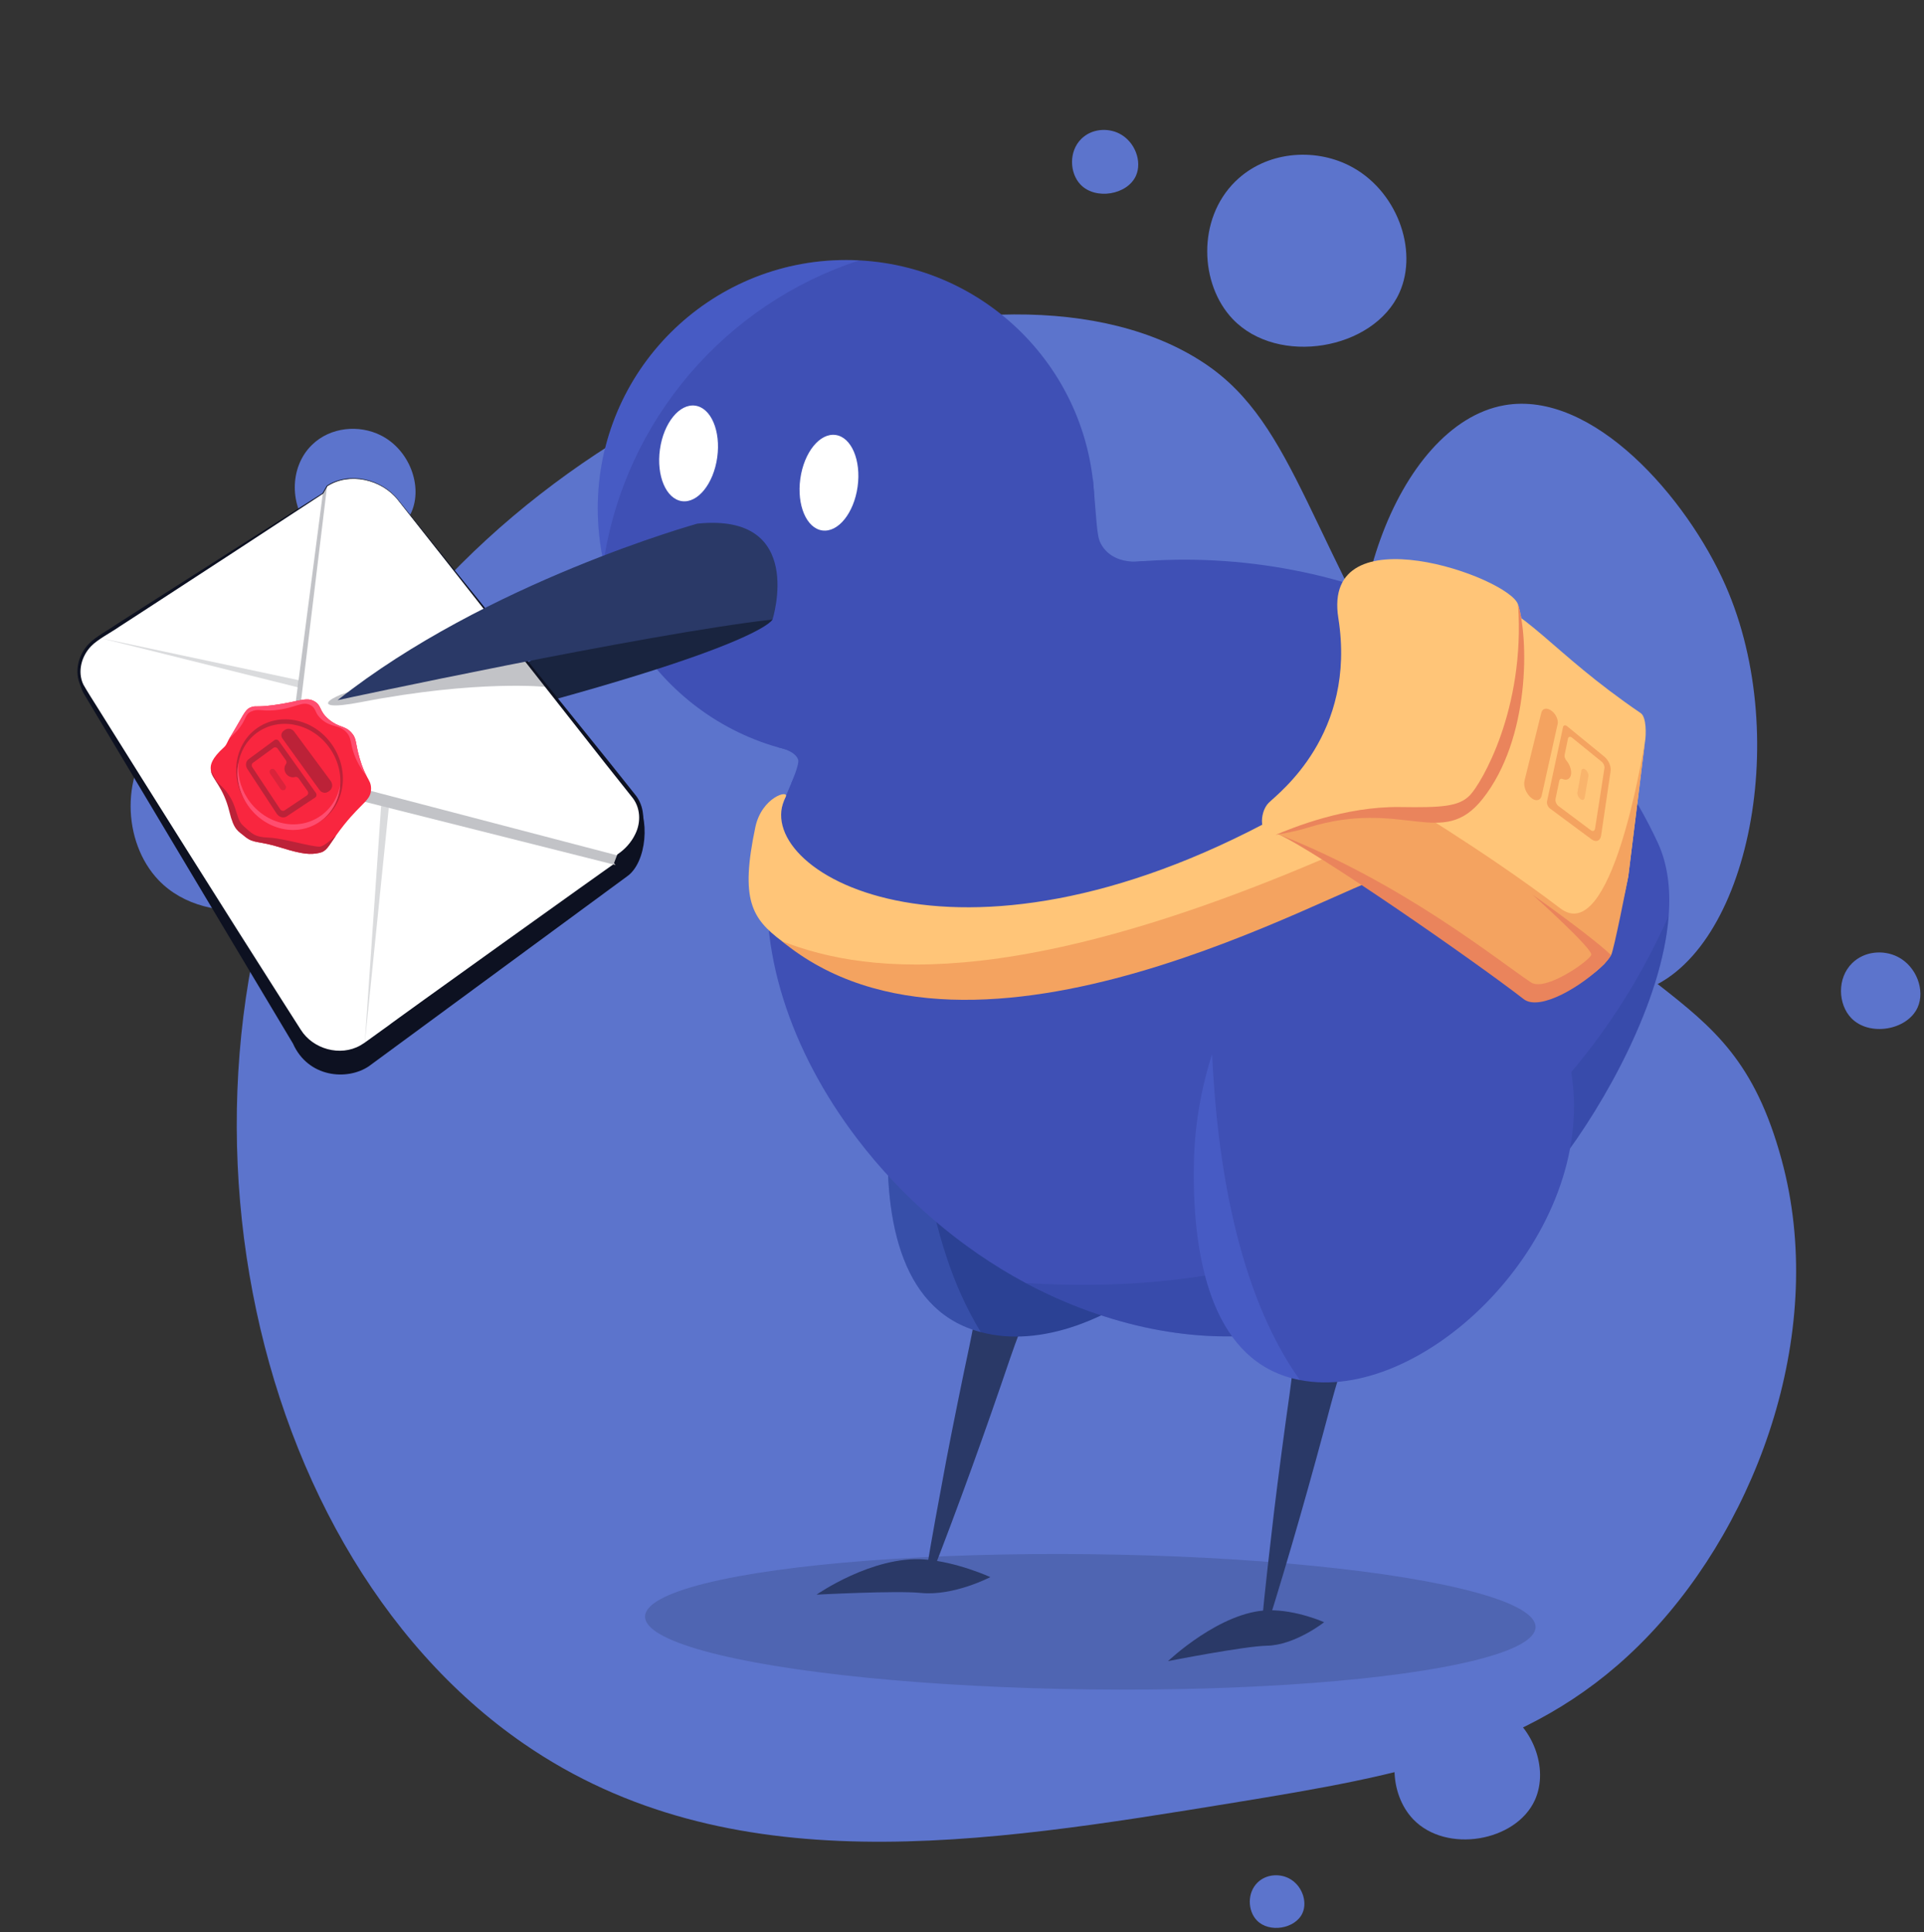 <?xml version="1.0" encoding="UTF-8"?><svg id="d" xmlns="http://www.w3.org/2000/svg" viewBox="0 0 490 492"><rect x="0" y="0" width="490" height="492" fill="#333333" stroke="none"/><g fill="none" opacity=".75"><path d="m419.948,416.375c28.278-29.728,45.437-78.299,33.787-121.064-13.592-49.897-41.41-34.094-87.811-106.124-32.806-50.925-35.563-80.987-59.214-96.703-51.236-34.046-166.677,4.231-217.315,86.333-53.241,86.322-30.437,213.944,44.059,265.233,52.226,35.956,116.819,25.418,180.766,14.985,43.315-7.067,77.688-13.183,105.728-42.66Z" fill="#6a89ff"/><path d="m383.107,103.196c-27.358,4.841-45.581,55.056-33.661,93.51,10.187,32.862,44.122,62.736,67.883,55.856,27.385-7.93,39.417-64.151,22.143-103.439-9.837-22.373-33.863-49.909-56.364-45.928Z" fill="#6a89ff"/><path d="m314.619,46.195c-9.838,9.654-9.052,26.267-.674,35.053,11.504,12.064,35.9,7.877,42.468-6.741,4.894-10.893-.701-26.266-12.808-32.356-9.061-4.558-21.178-3.617-28.986,4.045Z" fill="#6a89ff"/><path d="m275.404,35.341c-3.271,3.21-3.01,8.734-.224,11.655,3.825,4.011,11.936,2.619,14.12-2.241,1.627-3.622-.233-8.733-4.258-10.758-3.013-1.515-7.042-1.203-9.638,1.345Z" fill="#6a89ff"/><path d="m79.422,113.312c-5.964,5.852-5.488,15.924-.409,21.25,6.974,7.313,21.764,4.775,25.745-4.087,2.967-6.604-.425-15.924-7.764-19.615-5.493-2.763-12.839-2.193-17.572,2.452Z" fill="#6a89ff"/><path d="m41.096,185.804c-10.746,10.545-9.888,28.692-.736,38.289,12.566,13.177,39.214,8.604,46.388-7.363,5.346-11.898-.765-28.691-13.99-35.343-9.898-4.978-23.133-3.951-31.662,4.418Z" fill="#6a89ff"/><path d="m471.717,245.239c-3.922,3.849-3.609,10.472-.269,13.975,4.586,4.809,14.312,3.14,16.931-2.687,1.951-4.343-.279-10.472-5.106-12.9-3.613-1.817-8.443-1.442-11.556,1.612Z" fill="#6a89ff"/><path d="m360.385,437.624c-7.189,7.055-6.615,19.195-.493,25.615,8.407,8.816,26.234,5.756,31.034-4.926,3.576-7.96-.512-19.195-9.359-23.645-6.622-3.331-15.476-2.643-21.182,2.956Z" fill="#6a89ff"/><path d="m320.26,479.377c-2.697,2.647-2.482,7.201-.185,9.609,3.154,3.307,9.842,2.159,11.642-1.848,1.342-2.986-.192-7.201-3.511-8.87-2.484-1.249-5.806-.992-7.946,1.109Z" fill="#6a89ff"/></g><ellipse cx="277.679" cy="412.975" rx="17.217" ry="113.407" transform="translate(-138.563 685.732) rotate(-89.32)" fill="#0d1121" opacity=".15"/><path d="m268.403,287.478c.992,10.277-.166,20.189-1.975,30.148-1.678,9.795-5.979,18.835-9.147,28.177-6.178,18.23-13.255,37.943-20.249,55.817-.138.349-.533.521-.882.383-.303-.12-.472-.432-.422-.741,1.584-9.795,3.42-19.521,5.235-29.252,1.375-7.273,4.325-21.842,5.887-29.073,1.048-4.827,1.792-9.738,2.683-14.608,1.744-9.814,5.341-19.056,9.689-28.028,2.241-4.499,4.699-8.939,7.877-13.181.365-.516,1.261-.284,1.304.358h0Z" fill="#2a3967"/><path d="m249.789,339.211c-1.55-.406-3.063-.936-4.528-1.598-18.144-8.166-20.638-33.363-18.587-55.79.829-9.121,3.06-18.369,6.483-26.924,9.148-22.869,26.816-40.788,49.073-38.1,24.206,2.918,41.982,28.611,42.099,53.723.183,39.977-44.389,76.817-74.54,68.69Z" fill="#2b4194"/><path d="m249.789,339.211c-1.55-.406-3.063-.936-4.528-1.598-18.144-8.166-20.638-33.363-18.587-55.79.829-9.121,3.06-18.369,6.483-26.924-.605,26.05,1.985,60.567,16.631,84.312Z" fill="#6a89ff" opacity=".2"/><path d="m424.977,233.184c-1.623,21.819-16.4,48.08-27.836,62.916-13.116,16.999-41.764,35.302-61.033,40.904-21.259,6.172-43.898,3.303-64.751-5.467-3.448-1.449-6.829-3.062-10.132-4.829-16.796-8.983-31.641-21.906-42.961-36.79-16.816-22.08-25.885-48.457-22.051-72.633,6.066-38.209,42.961-66.007,80.707-72.642,4.211-.744,8.461-1.285,12.73-1.632,52.9-4.404,108.91,20.544,132.554,71.58,2.531,5.447,3.284,11.803,2.772,18.593Z" fill="#3f50b5"/><path d="m424.977,233.184c-1.623,21.819-16.4,48.08-27.836,62.916-13.116,16.999-41.764,35.302-61.033,40.904-21.259,6.172-43.898,3.303-64.751-5.467-3.448-1.449-6.829-3.062-10.132-4.829,106.631,6.78,149.476-61.1,163.752-93.524Z" fill="#2b4194" opacity=".3"/><path d="m346.088,298.521c1.693,10.185,1.216,20.154.092,30.213-1.004,9.887-4.677,19.2-7.198,28.737-4.917,18.61-10.628,38.761-16.383,57.071-.114.358-.496.556-.854.442-.31-.099-.5-.399-.471-.71.91-9.88,2.077-19.709,3.222-29.542.874-7.35,2.821-22.087,3.884-29.408.715-4.888,1.122-9.838,1.677-14.758,1.069-9.911,4.025-19.376,7.75-28.625,1.928-4.642,4.077-9.239,6.957-13.689.329-.54,1.239-.37,1.325.268h0Z" fill="#2a3967"/><path d="m331.057,351.405c-1.574-.299-3.12-.724-4.626-1.285-18.66-6.906-22.872-31.873-22.36-54.387.203-9.156,1.796-18.535,4.626-27.305,7.563-23.441,23.963-42.527,46.352-41.368,24.349,1.256,43.84,25.673,45.675,50.717,2.917,39.871-39.03,79.674-69.667,73.627Z" fill="#3f50b5"/><path d="m331.057,351.405c-1.574-.299-3.12-.724-4.626-1.285-18.66-6.906-22.872-31.873-22.36-54.387.203-9.156,1.796-18.535,4.626-27.305,1.178,26.03,6.124,60.289,22.36,82.977Z" fill="#6a89ff" opacity=".2"/><path d="m323.034,410.037c-12.222.247-25.57,12.948-25.57,12.948,0,0,19.492-3.825,25.183-3.922,7.141-.122,14.582-5.983,14.582-5.983,0,0-7.048-3.187-14.196-3.042Z" fill="#2a3967"/><path d="m364.282,179.763s1.451-20.134-8.45-26.969c0,0,1.255-3.789,10.165,0,8.91,3.789,10.362,7.339,10.841,8.618,2.898,7.727,2.898,18.351,2.898,18.351h-15.454Z" fill="#f4a360"/><path d="m337.238,223.226c-52.156,27.044-115.83,33.135-138.118,16.42-7.727-5.795-10.624-10.624-6.761-28.976,1.641-7.794,8.767-9.703,7.727-7.727-9.659,18.351,42.498,50.225,125.562,4.829,15.427-8.431,30.132,3.397,38.687,3.505,44.88.595-17.336,6.887-27.097,11.948Z" fill="#ffc578"/><path d="m352.692,223.226c-12.077,2.417-104.313,56.986-153.571,16.42,22.215,8.693,62.781,13.522,151.64-27.044,4.509-2.059,9.741-.174,13.575-1.324,44.88.595-.862,9.79-11.643,11.948Z" fill="#f4a360"/><path d="m408.568,245.432c-5.544,5.657-18.999,12.949-26.39,2.795-8.576-11.778-47.225-31.72-56.872-35.902-1.071-.465,4.149-3.15,4.149-3.15,14.705.373,36.055-60.961,45.304-58.274,14.419,4.189,19.699,14.737,43.105,30.693,1.472,1.004,1.4,5.496,1.072,7.362,0,0-.004.024-.018.079l-4.232,34.116c-.339,1.957-4.461,20.591-6.119,22.281Z" fill="#ffc578"/><path d="m408.568,245.432c-5.544,5.657-18.999,12.949-26.39,2.795-8.576-11.778-47.225-31.72-56.872-35.902l29.151-9.725s23.268,13.752,42.925,28.707c13.016,9.903,20.836-38.79,21.516-42.168l-4.211,34.013c-.198,1.152-3.689,18.959-4.38,20.071-.477.774-1.064,1.519-1.739,2.21Z" fill="#f4a360"/><path d="m377.406,202.577c-10.367,13.121-20.651.388-45.11,8.021-3.377,1.05-5.796,1.65-7.449,1.999-4.292.906-4.237-5.686-1.739-8.169s22.445-17.409,17.736-47.049c-4.329-27.251,43.559-10.413,45.775-3.436,2.679,8.445,2.99,33.191-9.213,48.635Z" fill="#ffc578"/><path d="m377.61,203.402c-10.367,13.121-20.214-.245-44.673,7.388-3.377,1.05-6.424,1.489-8.09,1.807,4.328-1.812,17.663-7.3,31.702-7.092,10.616.157,15.033-.09,17.858-3.063,2.77-2.916,14.058-21.64,12.212-48.499,2.679,8.445,3.193,34.016-9.009,49.46Z" fill="#ea845c"/><path d="m408.568,245.432c-5.544,5.657-16.426,12.158-20.507,8.99-12.285-9.535-53.108-37.915-62.754-42.097,31.962,12.493,55.863,32.027,64.616,37.838,3.632,2.411,14.874-5.5,15.333-7.019s-14.959-15.327-14.959-15.327c10.964,7.804,17.747,13.16,20.011,15.405-.477.774-1.064,1.519-1.739,2.21Z" fill="#ea845c"/><path d="m394.763,205.886l10.534,7.813c1.163.863,2.264.445,2.465-.913l2.427-16.463c.171-1.157-.536-2.776-1.583-3.632l-9.445-7.724c-.494-.404-.984-.327-1.092.177l-4.072,18.9c-.13.605.213,1.432.767,1.842Zm13.853-10.296l-2.395,15.42c-.093.596-.582.771-1.095.387l-8.207-6.144c-.542-.406-.882-1.22-.76-1.815l.949-4.602c.093-.45.445-.641.869-.462,1.018.43,1.896.014,2.112-1.103.214-1.105-.285-2.565-1.159-3.599-.363-.429-.547-1.017-.46-1.441l.856-4.151c.106-.512.593-.6,1.087-.199l7.499,6.088c.469.381.784,1.105.704,1.621Z" fill="#f4a360"/><path d="m392.538,181.485l-4.275,17.294c-.36,1.457.476,3.489,1.862,4.514h0c1.118.826,2.236.518,2.501-.672l4.071-18.25c.221-.99-.4-2.44-1.389-3.252h0c-1.226-1.006-2.469-.85-2.77.367Z" fill="#f4a360"/><g fill="none" opacity=".5"><path d="m403.578,203.142l.946-5.472c.093-.538-.229-1.288-.721-1.678h0c-.493-.392-.973-.277-1.071.261l-.997,5.468c-.104.568.229,1.351.741,1.744h0c.511.392,1.004.246,1.102-.323Z" fill="#f4a360"/></g><path d="m235.355,397.084c-13.224-.929-27.4,8.975-27.4,8.975,0,0,20.219-1.078,26.583-.438,8.372.842,17.678-4.033,17.678-4.033,0,0-8.57-3.922-16.861-4.504Z" fill="#2a3967"/><circle cx="215.491" cy="129.464" r="63.253" fill="#3f50b5"/><ellipse cx="211.119" cy="122.919" rx="12.276" ry="7.366" transform="translate(60.231 315.047) rotate(-82.065)" fill="#fff"/><ellipse cx="175.367" cy="115.456" rx="12.276" ry="7.366" transform="translate(36.806 273.204) rotate(-82.065)" fill="#fff"/><path d="m218.857,66.296c-34.017,11.074-59.696,40.651-65.135,76.852-1.592-7.165-1.949-14.717-.878-22.413,4.572-32.802,33.537-56.205,66.013-54.439Z" fill="#6a89ff" opacity=".2"/><path d="m198.143,190.297s4.332.762,5.127,3.148c.385,1.156-1.791,6.098-1.791,6.098l12.527-6.496-5.567-3.181-10.296.431Z" fill="#3f50b5"/><path d="m196.741,157.749s-3.125,8.479-101.821,32.232l62.26-33.675s27.705-17.32,39.561,1.443Z" fill="#19243f"/><path d="m25.203,162.388c-2.91,1.78-4.648,5.186-4.956,8.538-.198,2.151.193,4.279,1.24,5.94l53.122,88.859c3.863,8.693,13.81,9.498,19.317,5.795l65.678-48.293c5.164-3.472,6.15-15.264,1.932-20.283L25.203,162.388Z" fill="#0d1121"/><path d="m101.313,127.227c-4.192-5.266-12.359-7.139-18.011-3.484l-1.088,1.895-57.011,36.75c-4.778,2.922-6.528,8.718-3.848,12.966l54.916,86.847c3.613,5.725,11.098,7.431,16.605,3.728l63.882-45.672.883-2.331c5.164-3.472,7.795-10.431,3.577-15.45l-59.905-75.249Z" fill="#fff"/><path d="m101.274,127.258c-4.115-5.161-12.245-7.11-17.918-3.432,0,0,.032-.034.032-.034,0,0-1.084,1.897-1.084,1.897-9.819,6.474-34.945,22.875-44.487,29.067,0,0-7.422,4.818-7.422,4.818-1.992,1.409-5.512,3.209-7.179,4.955-2.463,2.529-3.536,6.494-2.002,9.756.62,1.138,2.687,4.436,3.443,5.614,13.465,21.532,33.469,53.359,47.185,74.849,0,0,4.756,7.456,4.756,7.456,3.094,4.95,10.062,6.901,15.172,3.997.482-.269,1.378-.862,1.812-1.2,1.056-.809,4.264-3.041,5.382-3.882-.219.015,58.372-41.945,57.304-41.049,0,0,.885-2.33.885-2.33,0,0,.058-.152.058-.152,1.941-1.303,3.577-3.091,4.58-5.208,1.527-3.075,1.333-6.867-.916-9.514,0,0-2.214-2.79-2.214-2.79l-4.438-5.583c-15.728-19.962-37.163-47.322-52.95-67.236h0Zm.079-.062c15.865,19.851,37.72,46.867,53.647,66.665,0,0,4.445,5.575,4.445,5.575l2.223,2.793c2.49,2.899,2.744,7.261,1.057,10.593-1.059,2.247-2.758,4.141-4.792,5.537l.197-.248-.881,2.332c.107.386-57.768,41.009-57.859,41.289-1.598,1.096-4.727,3.376-6.316,4.476-2.85,1.894-6.517,2.483-9.797,1.541-2.914-.801-5.502-2.71-7.122-5.253l-4.716-7.49c-13.514-21.67-33.73-53.261-47.392-74.719-.676-1.16-2.925-4.419-3.527-5.675-1.701-3.549-.566-7.92,2.087-10.66,1.823-1.888,5.163-3.634,7.311-5.136,0,0,7.452-4.769,7.452-4.769,9.365-6.003,35.18-22.423,44.755-28.46,0,0,1.093-1.892,1.093-1.892,0,0,.012-.021.012-.021,0,0,.02-.013.02-.013,5.771-3.697,13.963-1.701,18.104,3.536h0Z" fill="#0d1121"/><polygon points="25.203 162.388 101.766 178.656 92.876 265.93 98.756 180.729 25.203 162.388" fill="#0d1121" opacity=".15"/><polygon points="82.336 125.675 72.677 199.08 156.758 220.257 82.336 125.675" fill="#fff"/><polygon points="83.302 123.743 74.525 196.182 157.641 217.926 156.758 220.257 72.677 199.08 82.213 125.638 83.302 123.743" fill="#0d1121" opacity=".25"/><path d="m111.227,171.07s-6.505,2.813-16.42,3.863c-9.528,1.009-18.256,6.836-2.898,3.863,29.942-5.795,47.327-3.863,47.327-3.863l-10.624-13.522-17.385,9.659Z" fill="#0d1121" opacity=".25"/><path d="m177.61,133.336s-53.678,14.887-91.626,44.949c0,0,78.419-16.887,110.758-20.535,0,0,8.619-27.231-19.132-24.413Z" fill="#2a3967"/><path d="m278.321,121.811c.966,10.624.966,14.488,1.932,16.42.611,1.222,3.02,5.5,10.685,4.682s-17.175,11.03-17.175,11.03l-8.79-16.045,13.348-16.086Z" fill="#3f50b5"/><path d="m81.242,217.196c-2.134.436-4.016.409-9.565-1.323-5.922-1.87-6.979-.996-9.23-2.799-1.838-1.481-1.477-2.346-2.87-6.437-2.07-6.08-5.499-8.107-5.861-10.347-.033-.185-.046-.383-.054-.586-.03-.925.129-2.489,3.423-5.459.624-.561.852-1.415,1.23-2.041l.006-.005c3.562-5.827,3.97-7.374,5.326-7.992,1.458-.661,1.213-.014,6.017-.657,6.533-.866,8.332-2.21,10.471-.933,1.871,1.117,1.047,2.445,3.646,4.602,2.588,2.158,4.102,1.463,5.803,3.434,1.322,1.53.846,2.443,2.005,6.422.697,2.413,1.357,3.75,1.869,4.693.624,1.152,1.032,1.723,1.044,3.024.009,3.008-2.122,3.332-6.846,9.206-.852,1.065-1.517,1.972-2.068,2.756-2.057,2.916-2.442,4.057-4.346,4.441Z" fill="#f9263f"/><path d="m65.124,185.663c5.621-4.261,14.09-2.987,18.962,3.318,5.169,6.688,4.037,15.981-2.56,20.21-6.326,4.055-14.839,1.56-19.029-5.076-3.965-6.282-2.786-14.349,2.627-18.452Z" fill="#bc2238"/><path d="m65.297,186.692c5.433-4.097,13.6-2.822,18.287,3.288,4.96,6.467,3.866,15.414-2.473,19.478-6.088,3.903-14.298,1.491-18.348-4.926-3.841-6.085-2.702-13.89,2.535-17.84Z" fill="#f9263f"/><path d="m60.712,194.134c-.278,2.994.423,6.198,2.241,9.058,4.053,6.377,12.256,8.73,18.344,4.801,2.925-1.888,4.742-4.842,5.348-8.148-.276,3.893-2.182,7.463-5.533,9.611-6.091,3.905-14.295,1.495-18.348-4.926-2.075-3.288-2.7-7.039-2.051-10.397Z" fill="#ff4d6f"/><path d="m93.459,197.769c-1.23-1.537-2.469-3.53-3.242-5.622-1.096-2.97-.587-4.362-2.214-5.911-1.86-1.772-3.588-.951-5.969-2.947-2.013-1.686-1.369-2.81-2.892-3.69-2.148-1.242-3.877.757-9.111,1.247-3.574.338-4.072-.5-6.027.323-1.735.726-1.063,1.936-3.587,4.886-.185.216-1.37,1.348-2.095,2.145,3.562-5.827,3.97-7.374,5.326-7.992,1.458-.661,1.213-.014,6.017-.657,6.533-.866,8.332-2.21,10.471-.933,1.871,1.117,1.047,2.445,3.646,4.602,2.588,2.158,4.102,1.463,5.803,3.434,1.322,1.53.846,2.443,2.005,6.422.697,2.413,1.357,3.75,1.869,4.693Z" fill="#ff4d6f"/><path d="m81.242,217.196c-2.134.436-4.016.409-9.565-1.323-5.922-1.87-6.979-.996-9.23-2.799-1.838-1.481-2.86-1.607-4.034-6.421-1.526-6.26-4.336-8.124-4.697-10.363.628,1.229,1.325,2.63,2.397,3.619,4.628,4.267,3.622,8.391,5.791,10.33,2.224,1.988,2.89,2.924,6.446,3.048,3.677.123,10.924,2.376,13.087,2.301.832-.029,2.44-1.282,4.151-2.834-2.057,2.916-2.442,4.057-4.346,4.441Z" fill="#bc2238"/><path d="m69.906,188.465l-6.582,4.846c-.736.542-.894,1.642-.353,2.467l7.492,11.411c.601.916,1.745,1.23,2.555.693l7.255-4.815c.377-.25.446-.787.154-1.196l-9.433-13.205c-.259-.363-.747-.452-1.088-.2Zm1.443,17.586l-7.098-10.699c-.243-.367-.173-.857.156-1.098l5.226-3.817c.342-.25.829-.156,1.089.211l2.085,2.951c.212.299.22.696.013.972-.499.665-.516,1.645.022,2.418.541.778,1.479,1.107,2.288.865.336-.101.717.048.937.359l2.231,3.157c.286.405.217.936-.154,1.185l-5.665,3.796c-.357.239-.863.104-1.13-.299Z" fill="#bc2238"/><path d="m84.192,198.825l-9.281-12.539c-.574-.776-1.641-.954-2.384-.405l-.328.242c-.599.443-.718,1.308-.265,1.937l9.434,13.092c.512.711,1.468.934,2.135.494l.365-.241c.826-.546.971-1.705.324-2.579Z" fill="#bc2238"/><g fill="none" opacity=".5"><path d="m68.811,197.027l2.583,3.807c.266.392.768.513,1.123.27h0c.355-.244.424-.761.155-1.153l-2.615-3.808c-.259-.378-.748-.485-1.091-.24h0c-.342.244-.412.747-.155,1.125Z" fill="#bc2238"/></g></svg>